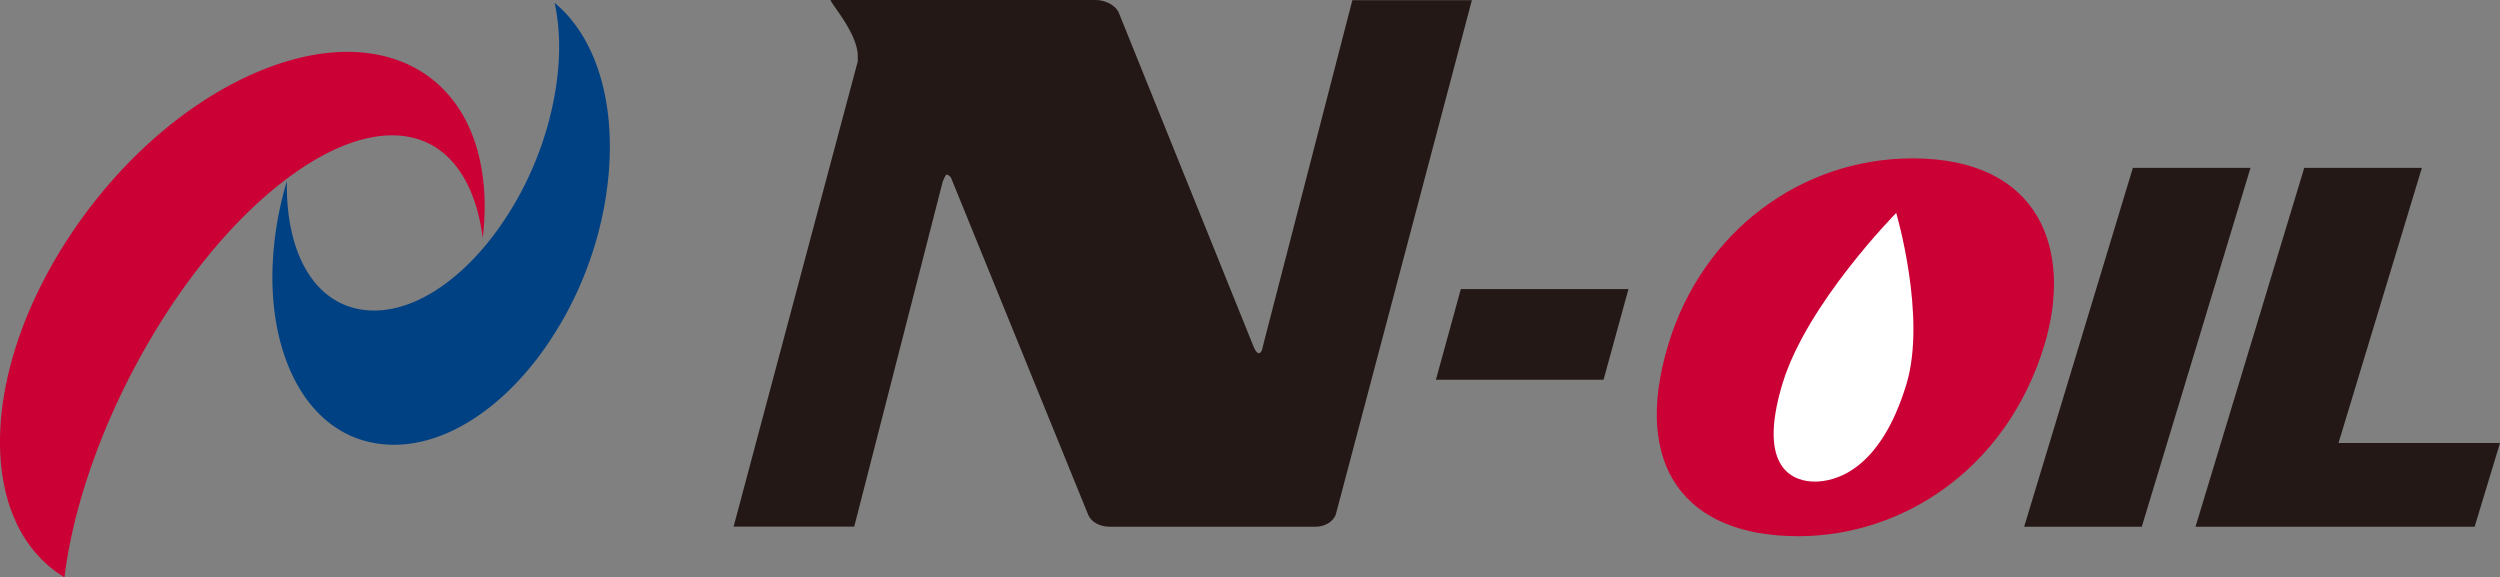 <svg data-name="レイヤー_2" xmlns="http://www.w3.org/2000/svg" width="146.424" height="33.814"><rect width="100%" height="100%" fill="#808080" stroke="none"/><path d="M84.101 22.242l1.46-5.312h9.818l-1.46 5.312h-9.818z" fill="#231815"/><path d="M112.017 9.276c-6.537 0-12.303 4.293-14.303 10.888-2.168 7.153 1.002 11.241 7.598 11.241 6.217 0 12.255-4.03 14.422-11.182 1.679-5.546-.214-10.947-7.717-10.947z" fill="#cb0034"/><path d="M111.061 12.472s-5.237 5.301-6.66 9.992c-1.541 5.087.726 5.743 1.891 5.743s3.824-.615 5.366-5.703c1.194-3.943-.597-10.032-.597-10.032z" fill="#fff"/><path d="M118.554 30.85l6.368-21.019h6.888l-6.367 21.019h-6.889zm10.037 0l6.368-21.019h6.89l-4.883 16.115h9.458l-1.486 4.904H128.59zM50.24 3.28c0-1.387-1.765-3.28-1.576-3.28h15.518c.566 0 1.135.316 1.324.694l7.947 19.683c.065.126.126.253.254.316.188 0 .251-.316.251-.38L79.207.01h7.001l-7.96 30.083c-.127.442-.632.757-1.199.757H65.001c-.569 0-1.071-.252-1.263-.694l-8.012-19.683c0-.063-.125-.189-.251-.251-.127 0-.189.313-.251.377l-5.193 20.245h-7.064l7.272-27.249v-.316z" fill="#231815"/><path d="M24.33 8.105c2.224.615 3.565 2.824 3.943 5.839.303-2.54-.014-4.777-.808-6.513-.799-1.747-2.147-3.136-4.04-3.855-1.154-.438-2.435-.606-3.794-.515-1.424.096-2.963.48-4.554 1.153-1.776.752-3.616 1.868-5.398 3.338a27.291 27.291 0 00-2.788 2.659 29.443 29.443 0 00-2.689 3.433c-1.26 1.877-2.256 3.821-2.965 5.762C.491 21.453.076 23.462.01 25.343c-.137 3.883 1.195 6.904 3.763 8.472.242-1.939.727-4.006 1.443-6.129a41.348 41.348 0 012.608-6.052 42.113 42.113 0 012.373-3.968 36.509 36.509 0 012.415-3.186c1.536-1.805 3.106-3.255 4.612-4.322 1.361-.965 2.675-1.622 3.887-1.96 1.158-.323 2.245-.362 3.219-.092z" fill="#cb0034"/><path d="M21.514 18.173c-3.141-.267-4.793-3.439-4.71-7.567a20.012 20.012 0 00-.843 5.143c-.048 1.748.162 3.399.627 4.857.993 3.118 3.084 5.224 6.029 5.428 1.65.114 3.336-.395 4.929-1.383 1.497-.928 2.884-2.26 4.077-3.862a20.89 20.89 0 002.796-5.188 20.874 20.874 0 001.227-5.388c.214-2.406-.051-4.523-.647-6.237-.561-1.615-1.431-2.919-2.516-3.807.314 1.414.367 3.121.065 5.036a19.272 19.272 0 01-1.303 4.513 18.954 18.954 0 01-2.493 4.262c-1.021 1.305-2.173 2.381-3.385 3.122-1.276.781-2.596 1.175-3.854 1.069z" fill="#004183"/></svg>